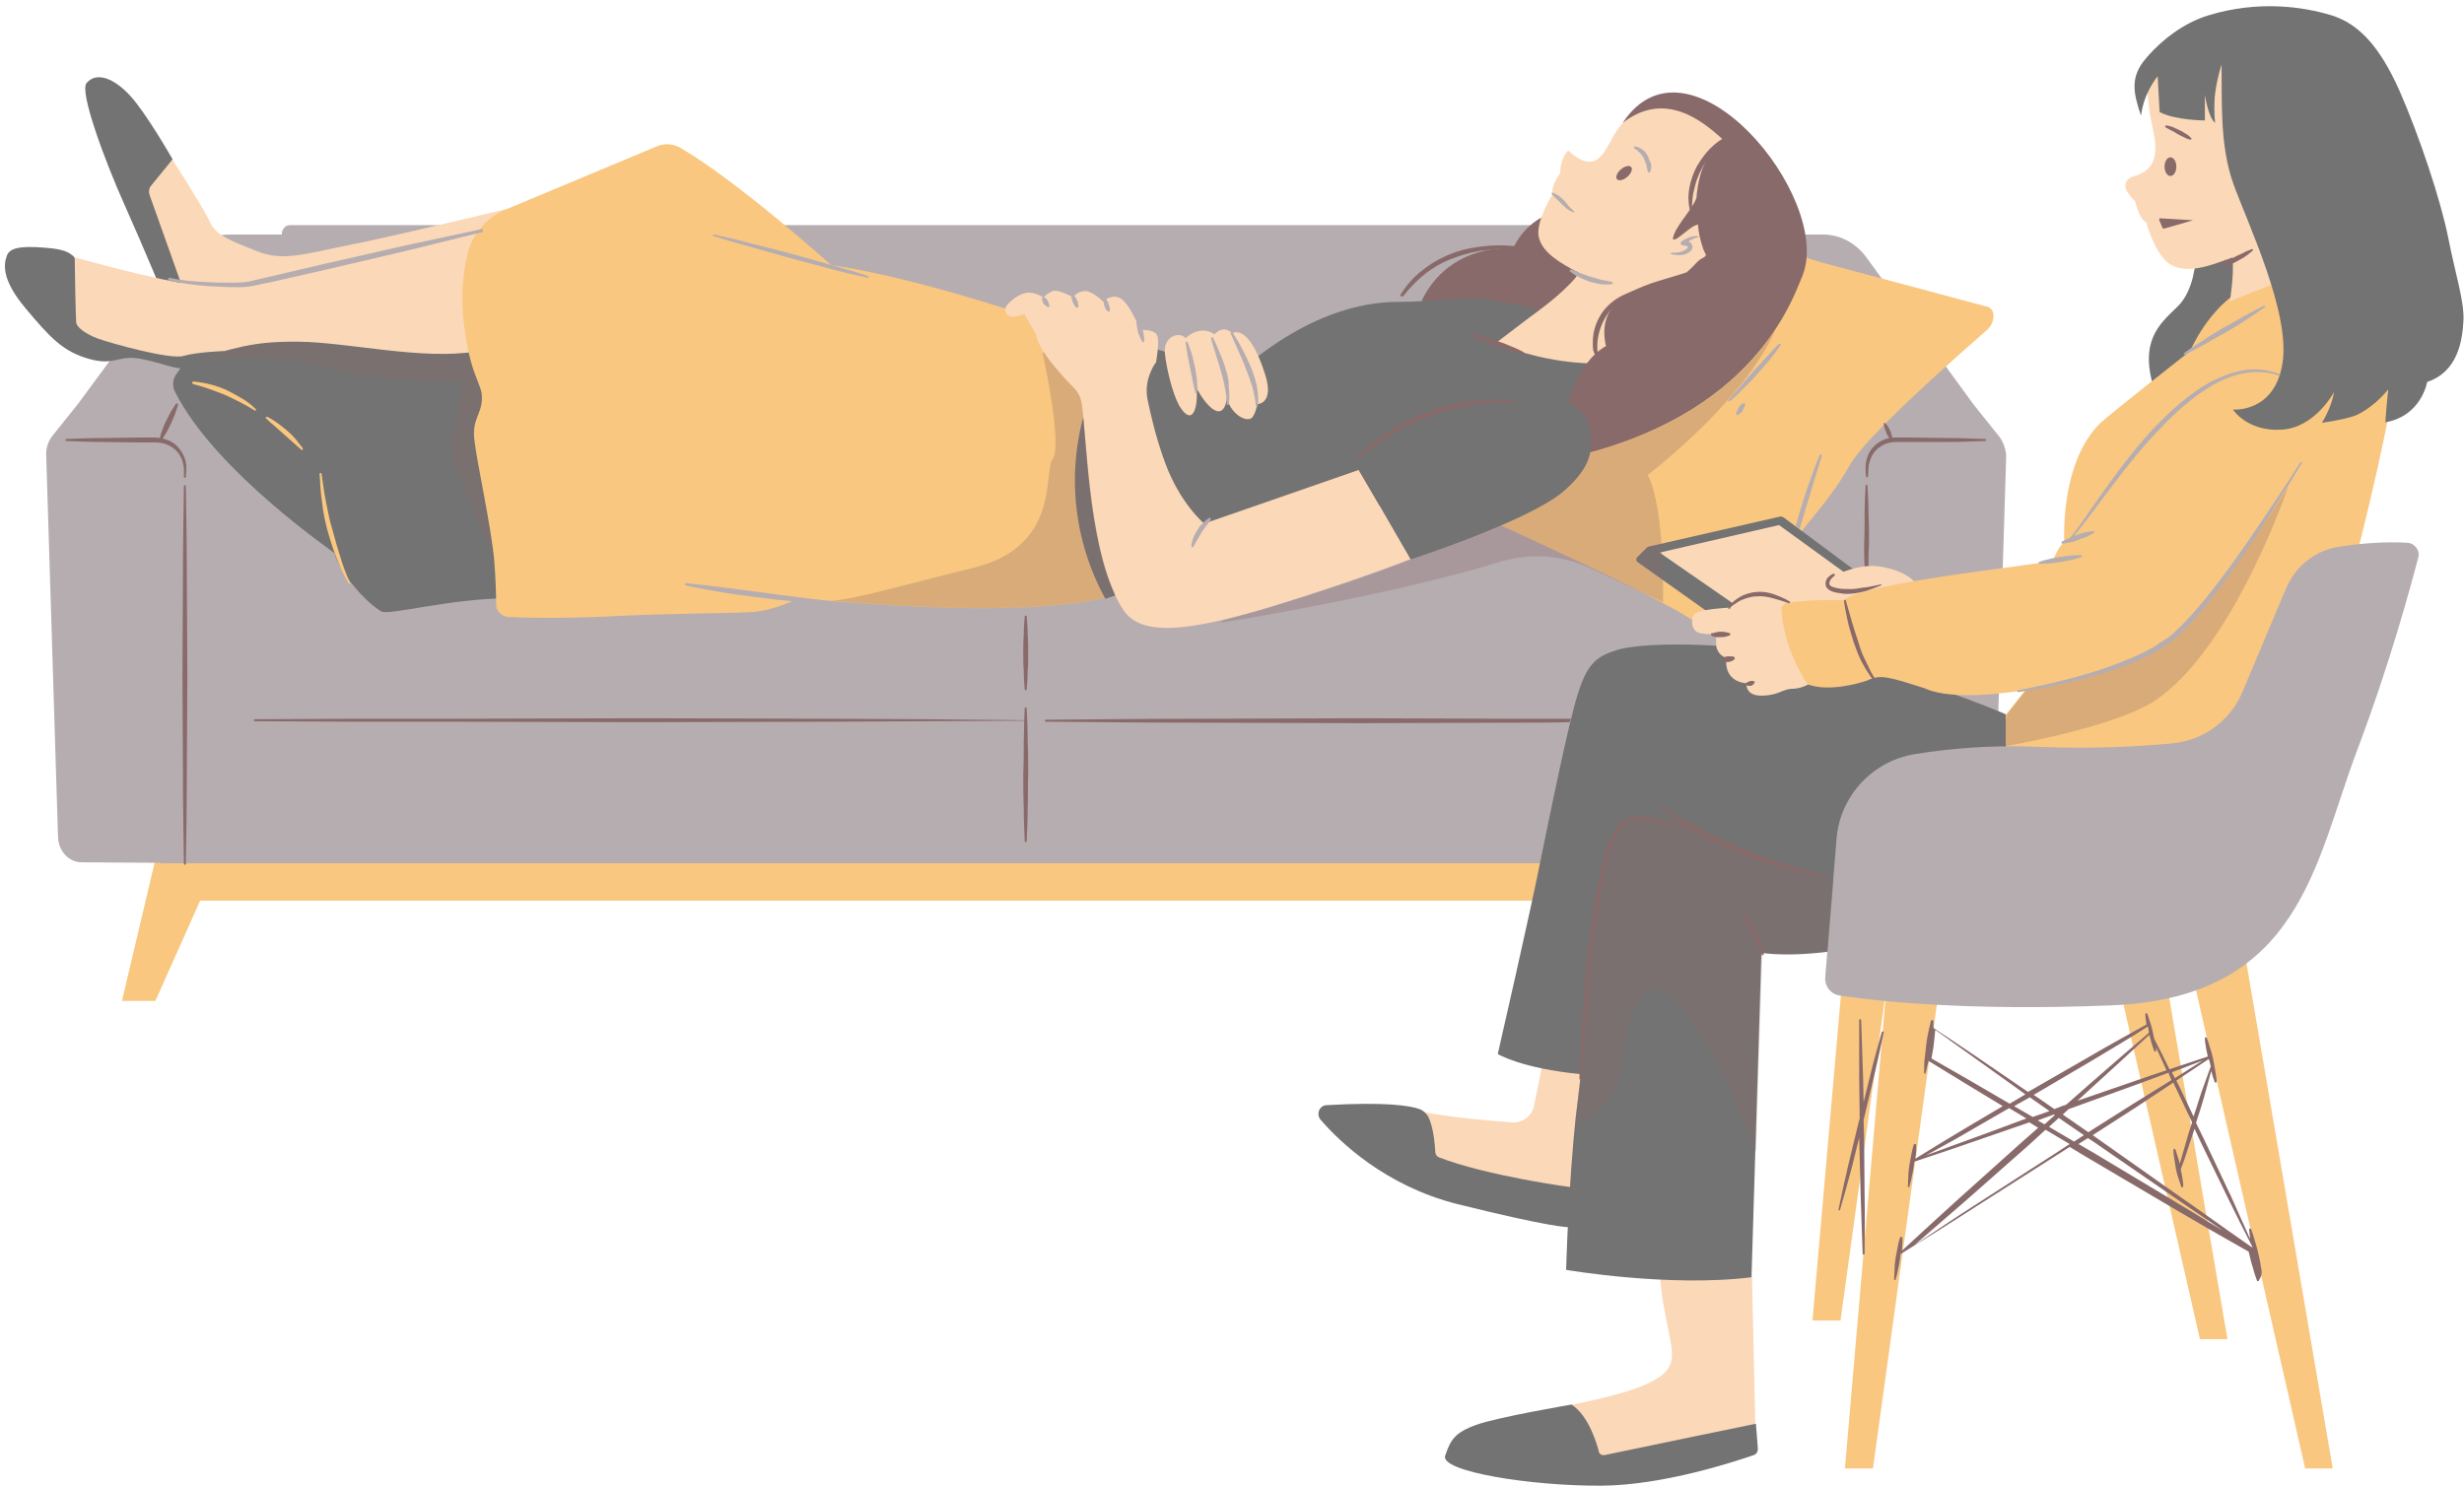 <?xml version="1.0" encoding="UTF-8" standalone="no"?><svg xmlns="http://www.w3.org/2000/svg" xmlns:xlink="http://www.w3.org/1999/xlink" fill="#000000" height="302.3" preserveAspectRatio="xMidYMid meet" version="1" viewBox="-1.0 -1.3 501.1 302.3" width="501.1" zoomAndPan="magnify"><g><g><g><g><g id="change1_2"><path d="M383.6 169.3L31.6 169.3 23.8 202.3 30.6 202.3 39.7 181.9 207.6 181.9 375.5 181.9 384.6 202.3 391.4 202.3z" fill="#f9c780"/></g><g id="change2_2"><path d="M405.5,87.4l-5.2-6.5l-21.7-29.8c-2.2-3-5.4-4.7-8.9-4.7H360h-1.4h-0.9h-5.9c0-1.1-0.8-1.9-1.6-1.9 c-3,0-10.3,0-13.4,0c-12.8,0-27.5,0-40.3,0c-34.5,0-69.7,0-104.2,0c-23.1,0-47.3,0-70.5,0c-20.9,0-43,0-63.9,0 c-0.9,0-1.6,0.9-1.6,1.9h-0.9h-9.7c-3.5,0-6.7,1.7-8.9,4.7L14.9,80.8l-5.2,6.5c-0.9,1.1-1.4,2.6-1.3,4.1l2.4,77.6 c0.1,2.8,2.2,5.1,4.8,5.1c3.9,0,9.9,0.1,16.1,0.1v0.1h176h176v-0.1c6.2,0,12.2-0.1,16.1-0.1c2.6,0,4.7-2.3,4.8-5.1l2.4-77.6 C406.9,90,406.4,88.5,405.5,87.4z" fill="#b6adb0"/></g><g id="change1_3"><path d="M331.1,24.8l18.4,16.4c5.9,5.3,12.8,9,20.4,11l33.3,8.9c1.7,0.5,1.6,3.3-0.2,4.8 c-8.1,7.1-24.6,21.7-27.8,27.4c-4.1,7.3-9.3,12.3-11.6,15.9c0,0-2.8,12.8-5.1,17.2l0.2,3.6c0,0.9-0.8,1.6-1.6,1.4 c-2.6-0.8-8.1-2.7-14.6-7c-8.3-5.5-50.5-24.4-58.7-28.1c-0.6-0.3-0.8-1.3-0.2-1.9c1.4-1.4,3.6-3.5,5.2-3.4c2.3,0.1,2.4,1,3.3-1 c0.8-2,1.8-3.9,5-6.6c3.3-2.7,16.3-22.9,23.1-36.4c5.1-10.1,7.8-17.6,8.9-21.2C329.5,24.8,330.5,24.2,331.1,24.8z" fill="#f9c780"/></g><g id="change3_5"><path d="M34.6,78.4c-0.6-1.1-0.5-2.5,0.2-3.5c3.1-4.7,13.3-17.6,32.3-19.3c23.3-2.1,29.1,10.4,29.4,15 s2.6,12,2.6,12l15.9,6.7c4.2,1.8,7.1,5.6,7.7,10.1v0c1.7,13.1-7.1,21-20.3,21c-11.5,0-24.3,3.5-25.8,2.7 c-3-1.7-8.3-7.5-9.6-11.9C67.2,111.2,42.7,94.6,34.6,78.4z" fill="#737373"/></g></g><g><g id="change4_1"><path d="M102.5,41.1c0,0-23.6,5.7-32.3,7.4s-13.6,3.5-18.9,1.3c-5.3-2.1-8.4-3.2-9.6-5.9 c-1.1-2.7-9.6-15.8-9.6-15.8l-4.7,10.5l8,20.7c0,0,35.4-4.2,47.4-7.5C94.8,48.4,102.5,41.1,102.5,41.1z" fill="#fbd8b7"/></g><g id="change3_1"><path d="M34.1,31.1c0,0-5.3-9.3-8.6-12.9s-6.9-5-8.9-2.6c-1.5,1.8,3.8,16,7.7,24.7s8.4,19.6,8.4,19.6l4-1.1 l-7.3-20.5c-0.2-0.6-0.1-1.3,0.3-1.8L34.1,31.1z" fill="#737373"/></g><g id="change4_2"><path d="M98.9,44.7c0,0-20.7,6-35.3,8.2c-14.7,2.2-15.4,4.9-24.1,3.9s-25.8-5.9-25.8-5.9S12,61.3,12.8,64.4 c0.8,3.2,6.7,4.7,14.5,5.9c7.8,1.2,5.3,2.6,12.2,1.1s9.9-3.3,20.1-3.2s25.3,3.8,36.1,2L98.9,44.7z" fill="#fbd8b7"/></g><g id="change3_2"><path d="M44.6,70.1c0,0-5.6,0.2-8.3,1c-2.7,0.8-14.8-2.6-17.3-3.5c-2.5-0.9-4.4-2.3-4.5-3.3 c-0.1-0.9-0.3-10.6-0.3-12.8c0-0.3-0.1-0.6-0.4-0.8c-0.7-0.5-1.4-1.3-5.5-1.6c-5.6-0.5-7.4,0.2-7.9,1.6S-1,55.2,4.1,61.3 s7.7,8.9,13,10.4s5.9-0.9,10.6,0c4.6,0.9,6.9,2.2,9.2,1.9S44.6,70.1,44.6,70.1z" fill="#737373"/></g><g id="change1_1"><path d="M239.2,74.4c0,0-41.7-17.3-71.2-21.8c0,0-19-17.1-30.6-23.8c-1.5-0.9-3.3-1-4.9-0.3l-30.6,12.8 c-3.9,1.6-6.8,4.9-7.8,9c-0.8,3.3-1.4,7.7-0.9,13c1.3,12.3,3.9,13.2,3.8,16.5c-0.1,3.3-2.1,4.2-1.5,8.6c0.5,4.4,3.4,17.5,4,24.2 c0.3,3.8,0.4,7,0.4,9c0,1.4,1.1,2.5,2.5,2.6c3.7,0.2,11.1,0.3,20.2-0.1c13-0.7,24.2-0.6,29.2-0.9c5-0.3,9.7-2.9,9.7-2.9 s56.9,6.3,68.9-2.9L239.2,74.4z" fill="#f9c780"/></g><g id="change5_1"><path d="M315.6,41.8c0,0-5.7,0.8-8.9,7.4c0,0-12.8-1.3-18.6,10.7l20.8,4.5l12.3-4.3v-9.7L315.6,41.8z" fill="#896a6a"/></g><g id="change4_3"><path d="M356.5,32.8c-1-1.9-3.4-4.5-5.8-6.6c-0.2-1.4-0.3-2.2-0.3-2.2s-3.1-2.2-6.9-2.8c-7.8-4-10.9-1.5-14.9,3 c-3,3.4-3.9,11.3-10.7,5.1c0,0-1.6,1.6-1.6,4.6c0,0-2.1,3-1.5,4.2c0,0-3.4,5.4-2.9,8.6c0.6,3.5,4.9,5.7,7.6,7.2c0,0,0,0,0.1,0 c0.2,0.1,0.3,0.2,0.5,0.2l-0.7,1.1c0,0-5.1,6.4-17.3,12.7v3.1l20.5,4.3c0,0,22.3-11.4,26.9-23.3c3.4-1.1,6.3-3.7,8-6.1 C360.7,41.3,358.7,37.1,356.5,32.8z" fill="#fbd8b7"/></g><g id="change3_3"><path d="M312.1,61.7c0,0-10.1-2.3-13.3-2.4c-3.6-0.1-9.7,0.8-15.1,0.8c-4.6,0-17.3,0.5-33.5,14.9 c0,0-17.8-6.8-25-6.9l-3.8,9.3c-5.8,14-4.9,29.8,2.4,43.1L313,90.3L325,72.6c0,0-10.4,0.7-21.7-4.2L312.1,61.7z" fill="#737373"/></g><g id="change4_4"><path d="M209.7,66.7c0.4,3.2,5.3,8.5,7.7,10.9c0.9,0.9,1.4,2,1.6,3.3c1.1,8.1,1.4,31.1,8.4,41.8 c3.6,5.5,13,4.6,30.4-0.7c17.3-5.3,28.1-9.6,28.1-9.6l-10.6-18.1l-31.4,10.9c0,0-4.9-4-8-12.5c-1.9-5.2-2.9-9.8-3.5-12.6 c-0.4-1.9-0.2-3.9,0.6-5.7c0.3-0.8,0.7-1.5,1.1-2c0,0,0.7-3.8,0.3-5.3c-0.4-1.5-3.5-1.3-3.5-1.3s-2.4-6-4.4-6.6 s-3.1,0.9-3.1,0.9s-2.2-2.3-3.9-2.2c-1.7,0.2-2.2,1.3-2.2,1.3s-3-1.7-4.2-1.3c-1.2,0.5-1.9,1.3-1.9,1.3s-1.9-1.3-3.7-0.9 c-1.8,0.4-4.4,2.6-4.1,3.6s1.1,1.8,3.9,0.7L209.7,66.7z" fill="#fbd8b7"/></g><g id="change5_2"><path d="M329,23.7c13.5-20.5,42.8,15.2,36.6,31c-2,4.6-9.6,28.9-48.4,37.3c-1.5-7.5,2-19.4,8.4-22.9 c-2.5-11.1,9.7-12.7,16.4-15c1.9-1.6,2.1-2.4,3.6-3.1c1.5-1.3-0.7-3.8-0.4-5.9c-0.8-2.7-5.2,3.2-6,2.2c0.3-2.4,3.8-5.7,4.8-8.3 c0.2-2.7,1.1-9,5.5-11.8C345.3,23.3,337.6,17,329,23.7z" fill="#896a6a"/></g><g id="change5_3"><ellipse cx="329.3" cy="33.9" fill="#896a6a" rx="1.9" ry="1" transform="rotate(-40.649 329.315 33.924)"/></g><g id="change3_4"><path d="M322.5,87.7c0.1-3.4-2.1-6.4-5.3-7.5c-3.4-1.1-14.6-1.9-21.7,0.9C285.1,85.2,275,93.6,275,93.6l10.9,18.9 c0,0,23.7-7.7,30.9-13.7C323.5,93.1,322.4,89.7,322.5,87.7z" fill="#737373"/></g><g id="change4_5"><path d="M240.1,67.5c0,0,2.8-2.9,5.9-0.8c2-2.1,3.6-0.2,3.6-0.2s3.3-2.4,6.7,8.4c1.9,6-1.6,6-1.6,6s-0.5,2.8-1.5,3 c-1.9,0.5-4.8-2.4-4.6-4.9c-0.6,6.7-4.7,1.9-6.4-1.7c0.6,1.9,0,9.4-3.4,3.9c-1.4-2.6-2.6-7.7-2.9-10.6 C235.5,67.1,238.9,66,240.1,67.5z" fill="#fbd8b7"/></g></g></g></g><g><g><g><g id="change4_6"><path d="M313,213.6l-2,9.9c-0.4,2.2-2.4,3.7-4.6,3.5c-5.2-0.4-14.6-1.2-19.6-2.5c0,0,2.3,4.7,1.1,9.4 c0,0,16.1,7.5,33.1,7.6l2-27.6L313,213.6z" fill="#fbd8b7"/></g><g id="change3_6"><path d="M291.6,234.1c-0.4-0.2-0.7-0.6-0.7-1c-0.1-1.5-0.3-4.8-1.4-7.2c-0.4-0.7-1-1.3-1.8-1.6 c-1.9-0.7-6.8-1.5-19-0.8c-1.4,0.1-2.1,1.9-1.1,3c3.8,4.4,13.1,13.4,27.7,17.1c19.7,4.9,22.6,4.7,22.6,4.7s1-4.4,1-8.1 C318.9,240.3,301.4,237.9,291.6,234.1z" fill="#737373"/></g><g id="change4_7"><path d="M355.3,258.4l0.7,31.5l-33.7,6.2c0,0-3.2-9.6-5.2-11.4c0,0,11.1-1.9,16.6-4.4c5.5-2.5,5.8-4.6,5-9 s-2.2-9.8-2-14L355.3,258.4z" fill="#fbd8b7"/></g><g id="change3_7"><path d="M324.2,294.1c-0.5-1.9-2.1-7.4-5.6-9.7c0,0-14.8,2.5-19.3,4.1s-5.3,3.1-6.4,6.3s17.4,6.2,31.9,6.1 c12.5-0.1,27-4.9,30.8-6.2c0.6-0.2,0.9-0.7,0.9-1.3l-0.4-5.1c0,0-21.4,4.4-30.9,6.4C324.7,294.7,324.3,294.5,324.2,294.1z" fill="#737373"/></g><g id="change3_8"><path d="M364.8,131.7c-19.8-2.7-32.7-2.1-36.9-0.8c-4.2,1.3-6.1,2.7-8.1,9.2c-2,6.5-5.7,24.8-7.6,34.1 c-1.8,9.2-8.6,38.9-8.6,38.9s4.7,2.9,16.9,4.1c-0.4,3.3-0.7,6.2-1,8.4c-1.5,13.5-2,31.4-2,31.4s20.9,3.6,37.7,1.5l2-66 c0,0,6.3,1.2,18.2-0.9v-12c1.5,0.4,3.1,0.7,4.7,1l31.4-22.7l-4.6-13.9C407.1,144,384.6,134.4,364.8,131.7z" fill="#737373"/></g><g><g id="change3_11"><path d="M349.3,125.3L332,113c-0.3-0.2-0.3-0.7-0.1-0.9l2-2c0.1-0.1,0.2-0.1,0.3-0.2l26.7-6.1 c0.3-0.1,0.6,0,0.9,0.2l25.7,19.1L349.3,125.3z" fill="#737373"/></g><g id="change4_10"><path d="M336.5 111.1L360.8 105.5 382.3 121.1 353.4 122.8z" fill="#fbd8b7"/></g><g id="change4_11"><path d="M388.3,117c0,0-1.6-2.1-6.6-3c-3.7-0.7-7.4,0.8-9,1.5c-0.5,0.2-0.6,0.9-0.2,1.3c0.4,0.4,1.1,0.7,2.2,1 c2.4,0.5,3.2,1.2,3.2,1.2S384.8,120.2,388.3,117z" fill="#fbd8b7"/></g><g id="change4_12"><path d="M362,122.3c0,0-1.6,0.1-3.2-1.1c-1.7-1.2-2.4-1.7-4.1-1.3c-1.7,0.4-4.1,2.4-4.1,2.4s-5.8,0.3-6.9,1.2 c-0.7,0.6-1,2.7,0.3,3.7c0.8,0.6,4,0.5,4,0.5v2c0,1.3,0.9,2.5,2.1,2.8l0,0c0,0-0.9,4.7,4.1,5.2c0,0-0.4,2.6,3.2,2.5 s4-1.4,6.3-1.4c2.3-0.1,4-1.5,4-1.5L362,122.3z" fill="#fbd8b7"/></g></g><g id="change3_9"><path d="M445.5,51.5c0,0-0.2,6.4-3.8,9.7c-3.5,3.4-7.6,6.8-4.7,16.4l21.6-16.8L455.1,47L445.5,51.5z" fill="#737373"/></g><g id="change1_5"><path d="M486.3,70.9L462,55.8c0,0-4.2,0.2-6.7,1.6c-7.2,3.9-10.9,12.7-10.9,12.7S428,83,426.2,84.7 c-6.8,6.6-7.6,18.6-7.4,24.3c-0.9,0.7-1.6,2-2.3,3.7c0,0,0,0,0,0c-0.2,0.6-38.7,4.4-42.5,8.1c-4.9-0.2-9.4,0.2-11.5,0.5 c-0.7,0.1-1.2,0.7-1.2,1.4c0.4,7.3,4.1,13.4,5.3,15.2c4.1,1.5,9.9,0,12.2-0.8c2.6-1.3,4.4-0.7,11.6,1.6 c4.1,1.9,11.9,1.7,20.3,0.4c0,0.1,0,0.1,0,0.2l-3.8,4.8v10h59C469.4,146.9,486.7,83.3,486.3,70.9z" fill="#f9c780"/></g><g id="change4_8"><path d="M440.4,52.5c3.3,2,8.2,0.2,11.4-1l0.1,0c6.8-2.4,11.8-8.3,13.1-15.3l0.8-4.1c7.7-3.2,8.5-11.8,7.3-17.2 c-1.4-6.2-6.3-7.6-11.4-8.9c-3.5-0.9-11.1-0.2-14.6,0.8c-13.2,3.7-11.8,6.8-11,14.2c0.5,4.5,3.9,11.7-3.3,13.6 c-1.3,0.3-2,1.8-1.3,2.9c0.4,0.7,0.9,1.4,1.7,2.1c0,0,0.9,3.9,2.3,4.3C435.4,43.9,437.3,50.6,440.4,52.5z M460.5,33.3l-0.3,0.6 l0-0.5C460.3,33.3,460.4,33.3,460.5,33.3z" fill="#fbd8b7"/></g><g id="change4_9"><path d="M463.4,11.6L445.6,18l6.4,26.2c1.1,4.4,1.4,8.9,0.8,13.4l-0.3,2.4l21-8.4L463.4,11.6z" fill="#fbd8b7"/></g><g id="change3_10"><path d="M496.9,47.1c-1.5-7.6-5.9-20.8-9.9-29.9c-4-9-8.3-13.7-13.9-15.4c-5.6-1.7-14.7-3.1-24.9,0 c-5.3,1.6-9.5,5.1-12.2,8.1c-0.2,0.2-0.4,0.5-0.6,0.7c-3.2,3.7-2.6,6.9-1,11.6l0.2-1.1c0.5-2.5,1.6-4.8,3.2-6.9v0l0.4,7.3 c3.3,1.7,9.2,1.7,9.2,1.7s0-3.6,0-5.2c0,0,0.7,4.7,2.1,5.7c0,0-0.3-1.8-0.1-5.2c0.3-3.3,1.4-6.7,1.4-6.7 c0.1,7.3-0.4,16.5,2.4,24.3c2.8,7.8,11.6,26.1,10,36.4c-1.6,10.3-10.1,9.5-10.1,9.5s2.9,4.5,9.8,4.1c6.9-0.3,10.8-7.7,10.8-7.7 c-0.6,3.4-2.5,6.3-2.5,6.3c5.5-0.8,7.1-1.6,7.1-1.6c3.8-1.8,6.4-5.2,6.4-5.2c-0.3,2.5-0.6,6.7-0.6,6.7c7.4-1.3,8.5-8.2,8.5-8.2 c6.3-2.1,7.2-8.5,7.4-12.7C500.1,59.7,498.4,54.7,496.9,47.1z" fill="#737373"/></g><g id="change5_5"><ellipse cx="440.4" cy="32.6" fill="#896a6a" rx="1.2" ry="1.9"/></g><g id="change5_6"><path d="M438.3,43.1l6.7,0.4c0,0-2.3,0.7-5.9,1.7c-0.1,0-0.2,0-0.3-0.1l-0.7-1.7C438.1,43.3,438.1,43.1,438.3,43.1z" fill="#896a6a"/></g></g><g><g fill="#f9c780" id="change1_4"><path d="M455.5 192.5L445.6 200.1 467.8 297.4 473.4 297.4z"/><path d="M424.2 173.9L446.4 271.1 452 271.1 434.1 166.2z"/><path d="M374.2 297.4L379.9 297.4 393.3 200.1 382.6 200.1z"/><path d="M376.1 170.1L367.6 267.3 373.3 267.3 386.7 170.1z"/></g><g id="change2_1"><path d="M370.2,197.4l2.3-28.1c0.7-8.7,7.3-15.8,15.9-17.2c6.7-1.1,15.2-1.9,25-1.5c11.5,0.5,20.9-0.1,27.4-0.7 c6.4-0.6,11.9-4.7,14.3-10.6l8.8-20.9c1.9-4.5,6-7.8,10.8-8.5c4-0.6,9-1.1,13.9-0.8c1.5,0.1,2.6,1.6,2.2,3 c-1.6,6.1-5.8,21.7-12.5,39.4c-8.6,22.8-11.5,50.2-50,51.7c-29.3,1.2-47.9-0.9-55.1-2C371.4,201,370,199.3,370.2,197.4z" fill="#b6adb0"/></g></g></g></g><g id="change5_4"><path d="M225.8,119.6c-13.6,4.5-44,2.5-57.6,1.3c4.8-0.3,15.6-3.5,28.8-6.7c17.8-4.4,14.1-19.4,16.1-22.2 c2-2.8-1.9-21-2.1-21.5c0,0,0.2,0,0.4,0c1.8,2.7,4.4,5.5,6,7.1c0.9,0.9,1.4,2,1.6,3.3C220.1,88.3,220.4,108,225.8,119.6z M97,79.8 c0.1-2.5-1.3-3.6-2.6-8.8c0,0-0.6-0.2-1.7-0.4c-10.5,0.9-24-2.2-33.4-2.3c-10.2-0.1-13.2,1.7-20.1,3.2c-0.4,0.1-0.8,0.2-1.2,0.2 c0,0,17.9-1.1,28.8,2.1c11,3.2,26,2.3,26,2.3s0,0,0,3.1c0,3.1-2.1,6.6-2.1,10.2c0,3.6,8.4,22.2,8.4,22.3c-0.8-7-3.4-18.9-3.9-23.2 C94.9,84,96.9,83.2,97,79.8z M322.4,90.8c-0.3,2-1.5,4.5-5.6,8c-7.1,6-30.9,13.7-30.9,13.7s-10.7,4.3-28.1,9.6 c-3.7,1.1-7,2-9.9,2.7c-0.5,0.4-0.7,0.6-0.7,0.6s34.1-5.4,56.8-12.4c6.1-1.9,12.7-1.4,18.5,1.3l14.7,6.9c0,0,0.5-18.9-3.1-25.9 c0,0,19.5-14.8,25.9-29.4C354.5,74.2,343.7,85,322.4,90.8z M441.4,127.9c-3.7,4.3-17.7,9.1-30.4,11.2l-0.1,0.2l-3.8,4.8l-0.9,6.5 c0,0,23-3.9,31.2-9.5c14.7-10,25.1-38.2,27-43.5C458.9,106.6,450.8,116.9,441.4,127.9z M371.1,177c0,0-5.4-1.3-12.5-3.3 c-7.1-2-14.8-6.5-14.8-6.5s-4.7-1.4-9.4-2.1c-4.7-0.7-5.8-0.5-8.8,7.4c-3.1,8-5.1,44.6-5.1,44.6c-0.4,3.3-0.7,6.2-1,8.4 c-0.1,0.6-0.1,1.2-0.2,1.8c9.6-3.1,9.7-12.4,10.2-15.7c5.1-35.4,26.6,21.3,26.6,21.3l0.9-28.6l0.4-11.9c4.1,0.8,13.3-0.2,13.3-0.2 l1.2-15L371.1,177z" fill="#896a6a" opacity="0.3"/></g><g><g id="change1_6"><path d="M70.2,117.3c0,0.1,0,0.2-0.1,0.2c-0.1,0-0.2,0-0.2-0.1c-1-1.7-1.8-3.5-2.5-5.3c-0.7-1.8-1.3-3.7-1.8-5.5 c-0.5-1.9-0.9-3.8-1.1-5.7c-0.3-1.9-0.4-3.9-0.5-5.8c0-0.1,0.1-0.2,0.2-0.2c0.1,0,0.2,0.1,0.2,0.2c0.3,1.9,0.5,3.8,0.9,5.7 c0.4,1.9,0.7,3.8,1.3,5.6c0.5,1.9,1,3.7,1.6,5.5C68.7,113.7,69.4,115.5,70.2,117.3z M48.3,79.8c-1-0.6-2.1-1.2-3.1-1.7 c-1.1-0.5-2.2-0.9-3.4-1.2c-1.2-0.3-2.3-0.5-3.5-0.6c-0.1,0-0.2,0.1-0.2,0.2c0,0.1,0,0.2,0.1,0.3c1.1,0.3,2.2,0.6,3.3,1 c1.1,0.4,2.2,0.8,3.2,1.2c1.1,0.5,2.1,1,3.1,1.5c1,0.5,2,1.1,3,1.7c0.1,0,0.2,0,0.2,0c0.1-0.1,0.1-0.2,0-0.3 C50.2,81.1,49.3,80.4,48.3,79.8z M59.1,88c-0.5-0.6-1.1-1.2-1.7-1.7c-0.6-0.5-1.2-1-1.9-1.5c-0.7-0.5-1.3-0.9-2.1-1.3 c-0.1,0-0.2,0-0.3,0c-0.1,0.1-0.1,0.2,0,0.3c0.6,0.6,1.2,1.1,1.8,1.6l1.8,1.6l1.8,1.6c0.6,0.5,1.2,1.1,1.8,1.6 c0.1,0.1,0.2,0.1,0.2,0c0.1-0.1,0.1-0.2,0.1-0.3C60.1,89.3,59.6,88.6,59.1,88z" fill="#f9c780"/></g><path d="M411.7 221.9L408.6 223.7 412.4 225.9 415.8 224.7z" fill="none"/><path d="M410.8,221.3l-2.5-1.8c-5.3-3.7-10.6-7.5-15.8-11.3c0,0.3,0,0.5-0.1,0.8c-0.1,0.9-0.2,1.8-0.3,2.7 c-0.1,0.8-0.2,1.5-0.4,2.3c5.3,3,10.6,6.1,15.8,9.1L410.8,221.3z" fill="none"/><path d="M407.7,224.2l-7.1,4.1c-3.3,1.9-6.5,3.7-9.8,5.5c4.2-1.6,8.4-3.1,12.6-4.6l7.9-2.8L407.7,224.2 C407.7,224.2,407.7,224.2,407.7,224.2z" fill="none"/><path d="M418.4,223.8l0.9-0.3l4.2-3.7c4.2-3.7,8.3-7.3,12.6-10.9c0,0,0,0,0,0c-0.1-0.4-0.2-0.8-0.2-1.3 c-3.8,2.3-7.5,4.6-11.3,6.9l-11.9,7l4.2,2.9L418.4,223.8z" fill="none"/><path d="M421.6,222.7l11.9-4.1c2.1-0.7,4.2-1.4,6.2-2.1c-0.7-1.6-1.5-3.2-2.2-4.8c0,0.3,0,0.6,0.1,0.8 c0,0.1-0.1,0.2-0.2,0.2c-0.1,0-0.2,0-0.2-0.1c-0.3-0.6-0.5-1.2-0.6-1.8c-0.1-0.5-0.3-0.9-0.4-1.4c-4,3.7-8,7.4-12.1,11.1 L421.6,222.7z" fill="none"/><path d="M442.1,219.7l2.9,6.1c0.6-1.7,1.1-3.5,1.7-5.2c0.6-1.7,1.2-3.4,1.8-5c-0.1-0.4-0.2-0.8-0.3-1.2 c0-0.1,0-0.2-0.1-0.3c-2.2,1.5-4.5,2.9-6.7,4.4C441.7,218.9,441.9,219.3,442.1,219.7z" fill="none"/><path d="M419.7,224.4l-1.2,1.1l5.2,3.6l9-5.7c2.6-1.7,5.2-3.3,7.9-4.9c-0.2-0.5-0.4-0.9-0.6-1.4 c-2.1,0.8-4.1,1.6-6.2,2.3L419.7,224.4z" fill="none"/><path d="M447,214.4c-2.1,0.8-4.2,1.6-6.3,2.3c0.2,0.4,0.4,0.8,0.6,1.2C443.2,216.8,445.1,215.6,447,214.4z" fill="none"/><path d="M424.7,231l-1.1-0.7l-1.9,1.2l3.1,1.8l16.5,9.9c3.3,2,6.6,4,9.9,6c-3.4-2.3-6.7-4.6-10.1-6.9L424.7,231z" fill="none"/><path d="M416.9 225.5L416.7 225.4 413.4 226.6 414.9 227.4z" fill="none"/><path d="M452,242.4l-5.4-11.1l-1.3-2.8c-0.4,1.2-0.8,2.4-1.2,3.6c-0.5,1.5-1.1,3-1.6,4.6c0.1,0.5,0.2,1.1,0.3,1.6 c0.1,0.6,0.2,1.3,0.2,1.9c0,0.1-0.1,0.2-0.2,0.2c-0.1,0-0.2,0-0.2-0.1c-0.3-0.6-0.5-1.2-0.6-1.8c-0.2-0.6-0.3-1.2-0.5-1.9 c-0.1-0.6-0.3-1.3-0.3-1.9c-0.1-0.6-0.2-1.3-0.2-1.9c0-0.1,0.1-0.2,0.2-0.2c0.1,0,0.2,0.1,0.2,0.1c0.3,0.6,0.4,1.2,0.6,1.8 c0.1,0.4,0.2,0.7,0.3,1.1c0.3-1.3,0.7-2.5,1.1-3.8c0.4-1.6,0.9-3.1,1.4-4.6l-3.3-7c-0.2-0.4-0.3-0.8-0.5-1.1 c-2.6,1.7-5.1,3.4-7.7,5.1l-8.7,5.6l0.7,0.5l16.3,11.5c5.2,3.7,10.3,7.3,15.5,11c0-0.1,0-0.2-0.1-0.3 C455.3,249,453.6,245.7,452,242.4z" fill="none"/><path d="M411.5,231.7l-12.7,11.2c-3.5,3.1-7,6.1-10.5,9.1c4.3-2.9,8.7-5.8,13-8.6l15.7-10.1l2.9-1.9l-4.9-2.9 L411.5,231.7z" fill="none"/><path d="M417.7 226.1L415.7 227.9 420.8 230.9 422.8 229.6z" fill="none"/><g id="change5_7"><path d="M350.5,122.6c0.1,0,0.2,0,0.3-0.1l0,0c0.1-0.3,0.6-0.7,1.1-1c0.4-0.3,0.9-0.6,1.4-0.8c1-0.4,2-0.7,3.1-0.7 c1-0.1,2.1,0.1,3.2,0.4c1.1,0.3,2.1,0.6,3.2,1c0.1,0,0.2,0,0.2-0.1c0.1-0.1,0-0.2-0.1-0.3c-1-0.6-2-1-3.1-1.4 c-1.1-0.4-2.3-0.6-3.5-0.5c-1.2,0.1-2.4,0.4-3.4,1c-0.5,0.3-1,0.6-1.4,1c-0.2,0.2-0.4,0.4-0.6,0.6c-0.2,0.2-0.4,0.5-0.4,0.9 C350.4,122.5,350.4,122.6,350.5,122.6z" fill="#896a6a"/></g><g id="change5_8"><path d="M324,72.7c0,0.1,0.2,0.1,0.3,0.1c0.1,0,0.2-0.2,0.1-0.3c-0.6-1.7-0.7-3.5-0.4-5.2c0.3-1.7,1-3.4,2-4.8 c0.5-0.7,1.1-1.3,1.8-1.9c0.7-0.5,1.5-1,2.2-1.4c1.6-0.8,3.3-1.5,4.9-2.4c0.1,0,0.1-0.2,0.1-0.2c0-0.1-0.2-0.1-0.3-0.1 c-1.7,0.7-3.4,1.2-5.1,2c-1.7,0.7-3.3,1.9-4.5,3.4c-1.1,1.5-1.9,3.3-2.1,5.2c-0.1,0.9-0.1,1.9,0,2.8 C323.4,70.9,323.6,71.8,324,72.7z" fill="#896a6a"/></g><g id="change5_9"><path d="M350,133.3c0.2,0.1,0.4,0.1,0.7,0c0.2,0,0.4-0.1,0.6-0.2c0.2-0.1,0.4-0.2,0.5-0.4c0,0,0-0.1,0-0.1 c0-0.1,0-0.2-0.2-0.3l0,0c-0.2-0.1-0.4-0.1-0.6-0.1c-0.2,0-0.4,0-0.5,0c-0.2,0-0.4,0-0.5,0.1c-0.2,0-0.4,0.1-0.6,0.2l0,0 c0,0-0.1,0-0.1,0.1c-0.1,0.1-0.1,0.3,0,0.3C349.6,133.1,349.8,133.2,350,133.3z" fill="#896a6a"/></g><g id="change5_10"><path d="M347.2,51.9c-0.3-0.9-0.6-1.8-0.9-2.8c-0.3-0.9-0.5-1.9-0.7-2.8c-0.2-0.9-0.3-1.9-0.4-2.9 c-0.1-1-0.2-1.9-0.2-2.9c0-0.1-0.1-0.2-0.2-0.2c-0.1,0-0.2,0.1-0.3,0.2c-0.2,1-0.3,2-0.2,3c0,1,0.1,2,0.3,3c0.2,1,0.5,2,0.8,2.9 c0.4,0.9,0.8,1.8,1.4,2.7c0,0.1,0.1,0.1,0.2,0.1C347.2,52.1,347.2,52,347.2,51.9z" fill="#896a6a"/></g><g id="change5_11"><path d="M342.9,41.4c0.1,0,0.2-0.1,0.2-0.2c0-1.4,0.1-2.9,0.5-4.2c0.3-1.4,0.8-2.7,1.5-4c0.6-1.3,1.5-2.4,2.4-3.5 c0.9-1.1,2-2,3.2-2.8c0.1-0.1,0.1-0.2,0.1-0.3c0-0.1-0.2-0.2-0.3-0.1c-1.4,0.6-2.6,1.5-3.7,2.6c-1.1,1.1-1.9,2.3-2.7,3.6 c-0.7,1.3-1.2,2.8-1.5,4.2c-0.3,1.5-0.3,3,0,4.5C342.7,41.4,342.8,41.4,342.9,41.4z" fill="#896a6a"/></g><g id="change5_12"><path d="M355.5,137.2c-0.2,0-0.3,0-0.4,0c-0.1,0-0.2,0-0.3,0.1c-0.1,0-0.2,0.1-0.3,0.1c-0.1,0.1-0.2,0.1-0.4,0.2l0,0 c0,0,0,0,0,0c-0.1,0.1-0.1,0.3,0,0.4c0.1,0.1,0.3,0.2,0.5,0.2c0.2,0,0.4,0,0.5,0c0.2-0.1,0.3-0.1,0.5-0.3c0.1-0.1,0.2-0.3,0.3-0.5 c0,0,0,0,0,0C355.7,137.3,355.6,137.2,355.5,137.2L355.5,137.2z" fill="#896a6a"/></g><g id="change5_13"><path d="M451,53L451,53c1.1-0.3,2.2-0.7,3.2-1.3c0.5-0.3,1-0.5,1.5-0.9c0.5-0.3,0.9-0.7,1.4-1.1 c0.1-0.1,0.1-0.1,0.1-0.2c0-0.1-0.2-0.2-0.3-0.1c-0.5,0.2-1.1,0.4-1.6,0.7c-0.5,0.2-1,0.5-1.5,0.7c-0.5,0.3-1,0.5-1.5,0.8 c-0.5,0.3-1,0.6-1.4,1c-0.1,0-0.1,0.1-0.1,0.2C450.8,52.9,450.9,53,451,53z" fill="#896a6a"/></g><g id="change5_14"><path d="M440.7,25.3c0.4,0.2,0.8,0.4,1.2,0.7c0.4,0.2,0.8,0.4,1.2,0.6c0.4,0.2,0.8,0.4,1.3,0.5c0.1,0,0.1,0,0.2,0 c0.1-0.1,0.1-0.2,0-0.3c-0.3-0.4-0.7-0.7-1.1-0.9c-0.4-0.3-0.8-0.5-1.2-0.7c-0.4-0.2-0.9-0.4-1.3-0.6c-0.4-0.2-0.9-0.3-1.4-0.4 c-0.1,0-0.2,0-0.2,0.1c-0.1,0.1-0.1,0.2,0,0.3C439.9,24.9,440.3,25.1,440.7,25.3z" fill="#896a6a"/></g><g id="change5_15"><path d="M376.9,129.2c-0.5-1.4-0.9-2.8-1.3-4.1c-0.4-1.4-0.8-2.8-1.2-4.2c0-0.1-0.1-0.2-0.2-0.2 c-0.1,0-0.2,0.1-0.2,0.2c0.2,1.5,0.5,2.9,0.8,4.3c0.3,1.4,0.8,2.8,1.2,4.2c0.5,1.4,1,2.8,1.7,4.1c0.7,1.3,1.5,2.6,2.4,3.7 c0.1,0.1,0.2,0.1,0.2,0c0.1-0.1,0.1-0.2,0.1-0.3c-0.8-1.2-1.4-2.5-2-3.8C377.8,132,377.3,130.6,376.9,129.2z" fill="#896a6a"/></g><g id="change5_16"><path d="M284.4,58.9c1.4-1.8,3-3.4,4.8-4.8c1.8-1.3,3.8-2.4,6-3.1c2.1-0.8,4.4-1.3,6.6-1.5c2.3-0.3,4.6-0.3,6.8-0.1 c0.1,0,0.2-0.1,0.2-0.2c0-0.1-0.1-0.2-0.2-0.2c-2.3-0.4-4.6-0.5-7-0.3c-2.3,0.2-4.7,0.6-6.9,1.4c-2.2,0.8-4.3,1.9-6.2,3.4 c-1.9,1.4-3.5,3.2-4.7,5.2c-0.1,0.1,0,0.2,0.1,0.3C284.2,59,284.3,59,284.4,58.9z" fill="#896a6a"/></g><g id="change5_17"><path d="M347.3,128.1l0.3,0.1l0.5,0.1c0.3,0,0.6,0,0.9,0c0.3,0,0.6,0,0.9-0.1c0.3-0.1,0.6-0.1,0.9-0.3 c0,0,0.1-0.1,0.1-0.1c0-0.1,0-0.2-0.1-0.3c-0.3-0.1-0.6-0.2-0.9-0.2c-0.3-0.1-0.6-0.1-0.9-0.1c-0.3,0-0.6,0-0.9,0.1l-0.5,0.1 c-0.2,0.1-0.2,0-0.2,0.2c0-0.1-0.2-0.2-0.3-0.1c-0.1,0-0.2,0.2-0.1,0.3C347,128,347.2,128.1,347.3,128.1z" fill="#896a6a"/></g><g id="change5_18"><path d="M371.1,176.9L371.1,176.9c-3-0.7-6-1.5-8.9-2.4c-2.9-0.9-5.8-2-8.7-3.1c-2.9-1.1-5.6-2.5-8.4-3.9 c-2.7-1.4-5.4-3-8-4.7l0,0c-0.1-0.1-0.2,0-0.3,0c-0.1,0.1-0.1,0.2,0,0.3c1.6,1.3,3.4,2.5,5.1,3.6c-1.9-0.6-3.9-1.1-5.9-1.5 c-1.4-0.3-2.9-0.4-4.4-0.3c-0.7,0.1-1.5,0.2-2.2,0.6c-0.4,0.2-0.7,0.4-1,0.7c-0.3,0.3-0.5,0.6-0.7,0.9c-1.6,2.6-2.3,5.4-3,8.2 c-0.7,2.8-1.2,5.6-1.6,8.5c-0.9,5.7-1.5,11.4-1.9,17.1c-0.2,2.9-0.4,5.7-0.6,8.6c-0.1,2.9-0.3,5.7-0.4,8.6l0,0 c0,0.1,0.1,0.2,0.2,0.2c0.1,0,0.2-0.1,0.2-0.2c0.2-2.9,0.4-5.7,0.6-8.6c0.2-2.9,0.5-5.7,0.7-8.6c0.5-5.7,1.2-11.4,2-17.1 c0.4-2.8,0.9-5.6,1.6-8.4c0.3-1.4,0.7-2.8,1.1-4.1c0.5-1.3,0.9-2.7,1.7-3.8c0.2-0.3,0.4-0.6,0.6-0.8c0.2-0.2,0.5-0.4,0.7-0.6 c0.6-0.3,1.2-0.4,1.9-0.5c1.4-0.1,2.8,0,4.2,0.2c2.5,0.4,5,1,7.5,1.7c0.4,0.2,0.8,0.5,1.2,0.7c2.7,1.5,5.5,2.9,8.4,4 c2.9,1.1,5.8,2.2,8.8,3c1.5,0.4,3,0.8,4.5,1.1c1.5,0.3,3.1,0.6,4.6,0.8c0.1,0,0.2,0,0.2-0.1C371.3,177,371.2,176.9,371.1,176.9z" fill="#896a6a"/></g><g id="change5_19"><path d="M306.2,69.1c-0.9-0.4-1.7-0.7-2.6-1c-0.9-0.3-1.8-0.6-2.7-0.9c-0.9-0.3-1.8-0.5-2.7-0.7c-0.1,0-0.2,0-0.2,0.1 c-0.1,0.1,0,0.2,0.1,0.3c0.8,0.4,1.7,0.8,2.6,1.2c0.9,0.4,1.7,0.7,2.6,1c0.9,0.3,1.8,0.6,2.7,0.9c0.9,0.3,1.8,0.5,2.7,0.7 c0.1,0,0.2,0,0.2-0.1c0-0.1,0-0.2-0.1-0.3C307.9,69.8,307,69.4,306.2,69.1z" fill="#896a6a"/></g><g id="change5_20"><path d="M355.2,186.6c-0.4-0.6-0.9-1.2-1.4-1.7c-0.1-0.1-0.1-0.1-0.2,0c-0.1,0-0.1,0.2-0.1,0.3l0,0 c0.3,0.7,0.7,1.3,1,1.9l1,1.9c0.3,0.6,0.6,1.3,0.9,1.9c0.3,0.6,0.6,1.3,0.9,2l0,0c0,0.1,0.1,0.1,0.2,0.1c0.1,0,0.2-0.1,0.2-0.2 c-0.1-1.5-0.7-2.9-1.3-4.2C356,187.8,355.6,187.2,355.2,186.6z" fill="#896a6a"/></g><g id="change5_21"><path d="M458.8,256.4c-0.1-0.9-0.3-1.7-0.5-2.6c-0.2-0.9-0.4-1.7-0.7-2.6c-0.2-0.8-0.5-1.7-0.8-2.5 c0-0.1-0.1-0.1-0.2-0.1c-0.1,0-0.2,0.1-0.2,0.2c0.1,0.6,0.1,1.2,0.2,1.9c-1.3-2.9-2.6-5.8-3.9-8.7l-5.3-11.2l-1.8-3.7 c0.1-0.2,0.1-0.4,0.2-0.6c0.6-1.9,1.2-3.7,1.7-5.6c0.4-1.5,0.8-2.9,1.2-4.4c0,0,0,0.1,0,0.1c0.2,0.7,0.4,1.4,0.7,2.2 c0,0.1,0.1,0.1,0.2,0.1c0.1,0,0.2-0.1,0.2-0.2c0-0.8-0.2-1.5-0.3-2.3c-0.1-0.7-0.3-1.5-0.4-2.2c-0.2-0.7-0.3-1.5-0.6-2.2 c-0.2-0.7-0.4-1.4-0.7-2.2c0-0.1-0.1-0.1-0.2-0.1c-0.1,0-0.2,0.1-0.2,0.2c0,0.8,0.2,1.5,0.3,2.3c0.1,0.5,0.2,0.9,0.3,1.4 c-2.6,0.9-5.2,1.7-7.8,2.6c-1-2.1-2-4.1-3.1-6.2c-0.1-0.5-0.2-0.9-0.3-1.4c-0.1-0.6-0.3-1.3-0.5-1.9c-0.2-0.6-0.4-1.2-0.6-1.8 c0-0.1-0.1-0.1-0.2-0.1c-0.1,0-0.2,0.1-0.2,0.2c0,0.7,0.1,1.3,0.2,1.9c0,0.1,0,0.1,0,0.2c-3.9,2.2-7.8,4.3-11.7,6.6l-12,6.9 l-0.4,0.2l-2.9-2c-5.4-3.7-10.8-7.4-16.3-11c0-0.5,0-0.9,0-1.4c0-0.1-0.1-0.2-0.2-0.2c-0.1,0-0.2,0-0.3,0.1 c-0.2,0.9-0.4,1.7-0.6,2.6c-0.2,0.9-0.3,1.8-0.4,2.6c-0.1,0.9-0.2,1.8-0.3,2.7c-0.1,0.9-0.1,1.8-0.1,2.7c0,0.1,0.1,0.2,0.1,0.2 c0.1,0,0.2,0,0.2-0.1c0.2-0.8,0.4-1.7,0.6-2.5c5,3.1,10,6.1,15.1,9.2l-6.6,3.9c-3.7,2.2-7.5,4.5-11.2,6.8c0-0.2,0-0.4,0.1-0.6 c0.1-0.7,0.1-1.4,0.1-2.2c0-0.1-0.1-0.2-0.2-0.2c-0.1,0-0.2,0-0.3,0.1c-0.2,0.7-0.4,1.4-0.5,2.1c-0.1,0.7-0.3,1.4-0.4,2.1 c-0.1,0.7-0.2,1.4-0.2,2.1c0,0.7-0.1,1.4-0.1,2.2c0,0.1,0.1,0.2,0.1,0.2c0.1,0,0.2,0,0.2-0.1c0.2-0.7,0.4-1.4,0.5-2.1 c0.2-0.7,0.3-1.4,0.4-2.1c0-0.3,0.1-0.6,0.1-0.9c4.9-1.6,9.8-3.3,14.7-5l8.7-3l1.8,1.1l-3.3,2.9l-12.6,11.3 c-4,3.6-7.9,7.2-11.8,10.8c0-0.1,0-0.3,0-0.4c0.1-0.7,0.1-1.4,0.1-2.2c0-0.1-0.1-0.2-0.2-0.2c-0.1,0-0.2,0-0.3,0.1 c-0.2,0.7-0.4,1.4-0.5,2.1c-0.1,0.7-0.3,1.4-0.4,2.1c-0.1,0.7-0.2,1.4-0.2,2.1c0,0.7-0.1,1.4-0.1,2.2c0,0.1,0.1,0.2,0.1,0.2 c0.1,0,0.2,0,0.2-0.1c0.2-0.7,0.4-1.4,0.5-2.1c0.2-0.7,0.3-1.4,0.4-2.1c0-0.3,0.1-0.7,0.1-1c5.2-3.2,10.3-6.4,15.4-9.7l15.7-10 l3.3-2.1l3.5,2.1l16.6,9.8c5.4,3.2,10.8,6.3,16.3,9.4c0.1,0.3,0.1,0.5,0.2,0.8c0.2,0.9,0.4,1.7,0.7,2.6c0.2,0.8,0.5,1.7,0.8,2.5 c0,0.1,0.1,0.1,0.2,0.1c0.1,0,0.2-0.1,0.2-0.2C459.1,258.1,459,257.3,458.8,256.4z M448.2,214.1c0,0.1,0,0.2,0.1,0.3 c0.1,0.4,0.2,0.8,0.3,1.2c-0.6,1.7-1.2,3.3-1.8,5c-0.6,1.7-1.1,3.5-1.7,5.2l-2.9-6.1c-0.2-0.4-0.4-0.8-0.6-1.2 C443.8,217,446,215.6,448.2,214.1z M447,214.4c-1.9,1.2-3.8,2.4-5.7,3.6c-0.2-0.4-0.4-0.8-0.6-1.2 C442.8,216,444.9,215.2,447,214.4z M440.6,218.4c-2.6,1.6-5.3,3.3-7.9,4.9l-9,5.7l-5.2-3.6l1.2-1.1l14.1-5.1 c2.1-0.8,4.1-1.5,6.2-2.3C440.2,217.5,440.4,217.9,440.6,218.4z M436.5,210.7c0.2,0.6,0.4,1.2,0.6,1.8c0,0.1,0.1,0.1,0.2,0.1 c0.1,0,0.2-0.1,0.2-0.2c0-0.3,0-0.6-0.1-0.8c0.7,1.6,1.5,3.2,2.2,4.8c-2.1,0.7-4.2,1.4-6.2,2.1l-11.9,4.1l2.5-2.3 c4.1-3.7,8.1-7.4,12.1-11.1C436.3,209.8,436.4,210.2,436.5,210.7z M424.5,214.4c3.8-2.3,7.6-4.5,11.3-6.9c0.1,0.4,0.2,0.8,0.2,1.3 c0,0,0,0,0,0c-4.2,3.6-8.4,7.2-12.6,10.9l-4.2,3.7l-0.9,0.3l-1.5,0.6l-4.2-2.9L424.5,214.4z M391.8,214c0.1-0.8,0.3-1.5,0.4-2.3 c0.1-0.9,0.2-1.8,0.3-2.7c0-0.3,0-0.5,0.1-0.8c5.3,3.8,10.5,7.5,15.8,11.3l2.5,1.8l-3.2,1.9C402.4,220.1,397.1,217,391.8,214z M403.3,229.1c-4.2,1.5-8.4,3.1-12.6,4.6c3.3-1.8,6.6-3.6,9.8-5.5l7.1-4.1c0,0,0,0,0,0l3.5,2.1L403.3,229.1z M408.6,223.7l3.2-1.8 l4,2.8l-3.4,1.2L408.6,223.7z M413.4,226.6l3.3-1.2l0.2,0.1l-2.1,1.9L413.4,226.6z M417,233.3l-15.7,10.1c-4.4,2.8-8.7,5.7-13,8.6 c3.5-3,7-6.1,10.5-9.1l12.7-11.2l3.5-3.2l4.9,2.9L417,233.3z M420.8,230.9l-5.1-3l2-1.8l5.1,3.5L420.8,230.9z M441.3,243.1 l-16.5-9.9l-3.1-1.8l1.9-1.2l1.1,0.7l16.4,11.3c3.4,2.3,6.7,4.6,10.1,6.9C447.9,247.1,444.6,245.1,441.3,243.1z M441.6,241.6 l-16.3-11.5l-0.7-0.5l8.7-5.6c2.6-1.7,5.1-3.4,7.7-5.1c0.2,0.4,0.3,0.8,0.5,1.1l3.3,7c-0.5,1.5-1,3.1-1.4,4.6 c-0.4,1.3-0.7,2.5-1.1,3.8c-0.1-0.4-0.2-0.7-0.3-1.1c-0.2-0.6-0.4-1.2-0.6-1.8c0-0.1-0.1-0.1-0.2-0.1c-0.1,0-0.2,0.1-0.2,0.2 c0,0.7,0.1,1.3,0.2,1.9c0.1,0.6,0.2,1.3,0.3,1.9c0.1,0.6,0.3,1.3,0.5,1.9c0.2,0.6,0.4,1.2,0.6,1.8c0,0.1,0.1,0.1,0.2,0.1 c0.1,0,0.2-0.1,0.2-0.2c0-0.7-0.1-1.3-0.2-1.9c-0.1-0.6-0.2-1.1-0.3-1.6c0.6-1.5,1.1-3,1.6-4.6c0.4-1.2,0.8-2.4,1.2-3.6l1.3,2.8 l5.4,11.1c1.6,3.3,3.3,6.7,5,10c0,0.1,0,0.2,0.1,0.3C451.9,248.9,446.8,245.2,441.6,241.6z" fill="#896a6a"/></g><g id="change5_22"><path d="M395.4,88.6c2.4,0,4.9-0.1,7.3-0.2c0.1,0,0.2-0.1,0.2-0.2c0-0.1-0.1-0.2-0.2-0.2c-2.4-0.1-4.9-0.2-7.3-0.2 l-7.3-0.1l-3.6,0c-0.2,0-0.5,0-0.7,0c0-0.2-0.1-0.4-0.1-0.6c-0.1-0.3-0.2-0.6-0.3-0.8c-0.1-0.3-0.3-0.5-0.4-0.8 c-0.2-0.3-0.4-0.5-0.6-0.7c0,0-0.1-0.1-0.1-0.1c-0.1,0-0.2,0.1-0.2,0.2c0,0.3,0.1,0.6,0.2,0.9c0.1,0.3,0.2,0.6,0.3,0.9 c0.1,0.3,0.3,0.5,0.4,0.8c0.1,0.1,0.2,0.2,0.2,0.3c-0.8,0.2-1.6,0.5-2.3,1c-1.1,0.8-1.9,1.9-2.2,3.1c-0.2,0.6-0.3,1.3-0.3,1.9 c0,0.6,0,1.2,0.1,1.8c0,0.1,0.1,0.2,0.2,0.2c0.1,0,0.2-0.1,0.2-0.2l0.1-1.8c0-0.6,0.2-1.1,0.4-1.7c0.4-1.1,1.1-2,2.1-2.6 c0.9-0.6,2-0.9,3.2-0.9l3.6,0L395.4,88.6z" fill="#896a6a"/></g><g id="change5_23"><path d="M382,208.5c-0.1,0-0.2,0-0.3,0.1c-0.8,3-1.7,6-2.4,9l-1.3,5.3l-0.1-4.8c-0.1-4-0.3-7.9-0.4-11.9 c0-0.1-0.1-0.2-0.2-0.2c-0.1,0-0.2,0.1-0.2,0.2c0,4,0,7.9,0,11.9l0.1,8.2l-0.1,0.2l-2.2,9.1c-0.7,3-1.4,6.1-2,9.1 c0,0.1,0,0.2,0.1,0.2c0.1,0,0.2,0,0.2-0.1c0.9-3,1.7-6,2.5-9l1.4-5.7l0.3,11.7c0.1,4,0.3,7.9,0.4,11.9c0,0.1,0.1,0.2,0.2,0.2 c0.1,0,0.2-0.1,0.2-0.2c0-4,0.1-7.9,0-11.9l-0.1-11.9l-0.1-3.4l2.1-8.8c0.7-3,1.4-6.1,2-9.1C382.1,208.7,382.1,208.5,382,208.5z" fill="#896a6a"/></g><g id="change5_24"><path d="M275.2,92.1L275.2,92.1c2.1-1.9,4.5-3.6,7-5.1c2.5-1.5,5.1-2.8,7.8-3.7l1-0.4l1-0.3c0.7-0.2,1.4-0.4,2.1-0.6 c1.4-0.3,2.8-0.7,4.2-0.9c2.8-0.5,5.7-0.6,8.6-0.6h0c0.1,0,0.2-0.1,0.2-0.2c0-0.1-0.1-0.2-0.2-0.2l-2.2-0.1c-0.7,0-1.5-0.1-2.2,0 c-1.5,0.1-2.9,0.1-4.4,0.3c-2.9,0.3-5.8,1.1-8.5,2.1c-2.8,1-5.4,2.3-7.9,3.9c-2.5,1.6-4.8,3.4-6.8,5.5c-0.1,0.1-0.1,0.2,0,0.3 C274.9,92.2,275.1,92.2,275.2,92.1z" fill="#896a6a"/></g><g id="change5_25"><path d="M36.4,95.7c0,0.1,0.1,0.2,0.2,0.2c0.1,0,0.2-0.1,0.2-0.2c0-0.6,0.1-1.2,0.1-1.8c0-0.6-0.1-1.3-0.3-1.9 c-0.4-1.2-1.2-2.3-2.2-3.1c-0.7-0.5-1.5-0.8-2.3-1c0.3-0.4,0.5-0.9,0.8-1.3c0.3-0.6,0.6-1.2,0.9-1.8c0.3-0.6,0.5-1.2,0.8-1.9 c0.2-0.6,0.5-1.3,0.6-1.9c0-0.1,0-0.2-0.1-0.2c-0.1-0.1-0.2,0-0.3,0c-0.4,0.6-0.7,1.1-1.1,1.7c-0.3,0.6-0.6,1.2-0.9,1.8 c-0.3,0.6-0.6,1.2-0.8,1.9c-0.2,0.5-0.4,1.1-0.5,1.6c-0.3,0-0.5-0.1-0.8-0.1l-3.6,0l-7.3,0.1c-2.4,0-4.9,0.1-7.3,0.2 c-0.1,0-0.2,0.1-0.2,0.2c0,0.1,0.1,0.2,0.2,0.2c2.4,0.1,4.9,0.2,7.3,0.2l7.3,0.1l3.6,0c1.1,0,2.2,0.3,3.2,0.9 c0.9,0.6,1.7,1.5,2.1,2.6c0.2,0.5,0.3,1.1,0.4,1.7L36.4,95.7z" fill="#896a6a"/></g><g id="change5_26"><path d="M207.8,142.8c0-0.1-0.1-0.2-0.2-0.2c-0.1,0-0.2,0.1-0.2,0.2c0,0.8-0.1,1.6-0.1,2.4L188,145l-19.6-0.1 l-39.2-0.1L90,144.9l-19.6,0l-19.6,0.1c-0.1,0-0.2,0.1-0.2,0.2c0,0.1,0.1,0.2,0.2,0.2l19.6,0.1l19.6,0l39.2,0.1l39.2-0.1l19.6-0.1 l19.3-0.1c0,1.4-0.1,2.7-0.1,4.1c0,2.3,0,4.5-0.1,6.8c0,2.3,0,4.5,0.1,6.8c0,2.3,0.1,4.5,0.2,6.8c0,0.1,0.1,0.2,0.2,0.2 c0.1,0,0.2-0.1,0.2-0.2c0.1-2.3,0.2-4.5,0.2-6.8c0.1-2.3,0-4.5,0.1-6.8c0-2.3,0-4.5-0.1-6.8C208,147.3,207.9,145,207.8,142.8z" fill="#896a6a"/></g><g id="change5_27"><path d="M207.8,124.1c0-0.1-0.1-0.2-0.2-0.2c-0.1,0-0.2,0.1-0.2,0.2c-0.1,1.2-0.2,2.5-0.2,3.7 c-0.1,1.2-0.1,2.5-0.1,3.7c0,1.2,0,2.5,0.1,3.7c0,1.2,0.1,2.5,0.2,3.7c0,0.1,0.1,0.2,0.2,0.2c0.1,0,0.2-0.1,0.2-0.2 c0.1-1.2,0.2-2.5,0.2-3.7c0.1-1.2,0.1-2.5,0.1-3.7c0-1.2,0-2.5-0.1-3.7C208,126.6,207.9,125.3,207.8,124.1z" fill="#896a6a"/></g><g id="change5_28"><path d="M36.8,97.6c0-0.1-0.1-0.2-0.2-0.2c-0.1,0-0.2,0.1-0.2,0.2c-0.1,6.4-0.2,12.8-0.2,19.2l-0.1,19.2l0.1,19.2 c0,6.4,0.1,12.8,0.2,19.2c0,0.1,0.1,0.2,0.2,0.2c0.1,0,0.2-0.1,0.2-0.2c0.1-6.4,0.2-12.8,0.2-19.2l0.1-19.2L37,116.8 C37,110.4,36.9,104,36.8,97.6z" fill="#896a6a"/></g><g id="change5_29"><path d="M379,113.8c0-1.5,0-3,0.1-4.5c0-2,0-3.9-0.1-5.9c0-2-0.1-3.9-0.2-5.9c0-0.1-0.1-0.2-0.2-0.2 c-0.1,0-0.2,0.1-0.2,0.2c-0.1,2-0.2,3.9-0.2,5.9c0,2,0,3.9-0.1,5.9c0,1.5,0,3.1,0.1,4.6l0,0L379,113.8z" fill="#896a6a"/></g><g id="change5_30"><path d="M381.4,117.6c-0.8,0.2-1.7,0.3-2.5,0.5l-0.7,0.1c-0.1,0-0.1,0-0.2,0c-1.1,0.2-2.2,0.4-3.4,0.3 c-0.6,0-1.1,0-1.6-0.1c-0.5-0.1-1.1-0.2-1.5-0.4c-0.4-0.2-0.6-0.5-0.4-1c0.1-0.4,0.5-0.8,1-1.2c0.1-0.1,0.1-0.2,0-0.3 c-0.1-0.1-0.2-0.1-0.3-0.1c-0.5,0.3-1.1,0.6-1.4,1.3c-0.1,0.3-0.2,0.7-0.1,1.1c0.1,0.4,0.4,0.7,0.7,0.9c0.6,0.4,1.2,0.5,1.8,0.6 c0.6,0.1,1.2,0.2,1.8,0.2c1.2,0,2.4-0.2,3.5-0.5c0,0,0.1,0,0.1,0l0.6-0.2c0.9-0.3,1.8-0.6,2.7-1c0.1,0,0.1-0.1,0.1-0.2 C381.6,117.6,381.5,117.5,381.4,117.6z" fill="#896a6a"/></g><g id="change2_3"><path d="M224.5,60.7c-0.1-0.2-0.1-0.4-0.2-0.6c-0.1-0.2-0.2-0.4-0.4-0.5c0,0-0.1-0.1-0.1-0.1c-0.1,0-0.3,0-0.3,0.2 c-0.1,0.2-0.1,0.5,0,0.7c0,0.2,0.1,0.4,0.1,0.6c0.1,0.2,0.2,0.4,0.3,0.6c0.1,0.2,0.3,0.4,0.5,0.5c0,0,0.1,0,0.1,0 c0.1,0,0.2-0.1,0.2-0.2c0-0.2,0-0.5,0-0.7C224.6,61.1,224.6,60.9,224.5,60.7z" fill="#b6adb0"/></g><g id="change2_4"><path d="M245,104c-0.5,0.3-1,0.7-1.4,1.1c-0.4,0.4-0.8,0.9-1.1,1.4c-0.3,0.5-0.6,1-0.8,1.6c-0.2,0.5-0.4,1.1-0.4,1.7 c0,0.1,0,0.2,0.1,0.2c0.1,0.1,0.2,0,0.3-0.1c0.3-0.5,0.5-1,0.8-1.4c0.3-0.5,0.5-0.9,0.8-1.4c0.3-0.5,0.6-0.9,0.9-1.3 c0.3-0.4,0.7-0.9,1-1.3c0-0.1,0.1-0.1,0-0.2C245.2,104,245.1,104,245,104z" fill="#b6adb0"/></g><g id="change2_5"><path d="M218.1,59.9c-0.1-0.2-0.2-0.4-0.3-0.6c-0.1-0.2-0.3-0.4-0.5-0.5c0,0-0.1,0-0.1-0.1c-0.1,0-0.2,0.1-0.3,0.2 c0,0.3,0,0.5,0.1,0.7c0,0.2,0.1,0.4,0.2,0.6c0.1,0.2,0.2,0.4,0.3,0.6c0.1,0.2,0.3,0.4,0.5,0.5c0,0,0.1,0,0.1,0 c0.1,0,0.2-0.1,0.2-0.2c0-0.3,0-0.5-0.1-0.7C218.3,60.3,218.2,60.1,218.1,59.9z" fill="#b6adb0"/></g><g id="change2_6"><path d="M242.1,78.6c0,0.1,0.1,0.1,0.2,0.1c0.1,0,0.2-0.1,0.2-0.2c0-0.9,0-1.7-0.1-2.6c-0.1-0.9-0.2-1.7-0.4-2.6 c-0.2-0.9-0.4-1.7-0.6-2.5c-0.3-0.8-0.5-1.7-0.9-2.5c0-0.1-0.1-0.1-0.2-0.1c-0.1,0-0.2,0.1-0.2,0.2c0.1,0.9,0.3,1.7,0.4,2.5 l0.5,2.5l0.5,2.5C241.7,76.9,241.9,77.8,242.1,78.6z" fill="#b6adb0"/></g><g id="change2_7"><path d="M231.4,65.8c-0.1-0.4-0.2-0.7-0.4-1.1c-0.1-0.4-0.3-0.7-0.5-1c0-0.1-0.1-0.1-0.2-0.1c-0.1,0-0.2,0.1-0.2,0.2 c0,0.4,0,0.8,0.1,1.2c0.1,0.4,0.1,0.8,0.2,1.1c0.1,0.4,0.2,0.7,0.4,1.1c0.2,0.4,0.3,0.7,0.5,1c0,0.1,0.1,0.1,0.2,0.1 c0.1,0,0.2-0.1,0.2-0.2c0-0.4,0-0.8-0.1-1.2C231.6,66.6,231.5,66.2,231.4,65.8z" fill="#b6adb0"/></g><g id="change2_8"><path d="M212.1,59.9c-0.1-0.2-0.2-0.3-0.3-0.4c-0.1-0.1-0.3-0.3-0.5-0.4c0,0-0.1,0-0.1,0c-0.1,0-0.3,0.1-0.3,0.2 c0,0.2,0,0.4,0.1,0.6c0.1,0.2,0.1,0.4,0.2,0.5c0.1,0.2,0.2,0.3,0.4,0.4c0.1,0.1,0.3,0.3,0.5,0.4c0,0,0.1,0,0.1,0 c0.1,0,0.2-0.1,0.2-0.2c0-0.2,0-0.4-0.1-0.6C212.2,60.3,212.2,60.1,212.1,59.9z" fill="#b6adb0"/></g><g id="change2_9"><path d="M175.5,54.8c-2.6-0.8-5.2-1.6-7.8-2.3l-7.8-2.2l-7.8-2c-2.6-0.7-5.2-1.3-7.9-1.9c-0.1,0-0.2,0-0.2,0.1 c0,0.1,0,0.2,0.1,0.2c2.6,0.8,5.2,1.6,7.8,2.3l7.8,2.2l7.8,2.1c2.6,0.7,5.2,1.3,7.9,1.9c0.1,0,0.2,0,0.3-0.1 C175.7,55,175.6,54.9,175.5,54.8z" fill="#b6adb0"/></g><g id="change2_10"><path d="M443.4,70.8c1.4-0.7,2.8-1.4,4.2-2.2c1.4-0.8,2.7-1.6,4.1-2.3c1.3-0.8,2.7-1.6,4-2.5c1.3-0.8,2.6-1.7,3.9-2.6 c0.1-0.1,0.1-0.2,0.1-0.2c0-0.1-0.2-0.1-0.3-0.1c-1.4,0.7-2.8,1.4-4.2,2.2c-1.4,0.8-2.7,1.6-4.1,2.3c-1.3,0.8-2.7,1.6-4,2.5 c-1.3,0.8-2.7,1.7-3.9,2.6c-0.1,0.1-0.1,0.2-0.1,0.3C443.2,70.8,443.3,70.8,443.4,70.8z" fill="#b6adb0"/></g><g id="change2_11"><path d="M413.8,113.4c0.7,0,1.5-0.1,2.2-0.1c0.7-0.1,1.4-0.2,2.1-0.3c0.7-0.1,1.4-0.3,2.1-0.4 c0.7-0.2,1.4-0.3,2.1-0.6c0.1,0,0.1-0.1,0.1-0.2c0-0.1-0.1-0.2-0.2-0.2c-0.7,0-1.5,0.1-2.2,0.1c-0.7,0.1-1.4,0.2-2.1,0.3 c-0.7,0.1-1.4,0.2-2.1,0.4c-0.7,0.2-1.4,0.3-2.1,0.6c-0.1,0-0.1,0.1-0.1,0.2C413.5,113.3,413.6,113.4,413.8,113.4z" fill="#b6adb0"/></g><g id="change2_12"><path d="M166.1,120.8l-6.9-0.9l-6.9-0.9l-6.9-0.9l-6.9-0.8c-0.1,0-0.2,0.1-0.2,0.2c0,0.1,0,0.2,0.2,0.3 c2.3,0.5,4.6,0.9,6.9,1.3c2.3,0.4,4.6,0.7,6.9,1c2.3,0.3,4.6,0.6,6.9,0.8c2.3,0.2,4.6,0.4,7,0.5c0.1,0,0.2-0.1,0.2-0.2 C166.3,120.9,166.2,120.8,166.1,120.8z" fill="#b6adb0"/></g><g id="change2_13"><path d="M97,45.3c-5.3,1.1-10.6,2.3-15.9,3.4l-15.8,3.6C60,53.5,54.7,54.8,49.5,56c-1.3,0.2-2.6,0.2-4,0.2 c-1.3,0-2.7,0-4-0.1c-2.7-0.1-5.4-0.3-8-0.9l0,0c-0.1,0-0.2,0-0.3,0.2c0,0.1,0,0.2,0.1,0.3c2.7,0.7,5.4,1,8.1,1.2 c1.4,0.1,2.7,0.1,4.1,0.2c1.3,0,2.7,0.1,4.1-0.1c1.4-0.2,2.7-0.6,4-0.8l4-0.9l7.9-1.8l15.8-3.7c5.3-1.3,10.5-2.6,15.8-3.9 c0.1,0,0.2-0.1,0.1-0.2C97.2,45.3,97.1,45.2,97,45.3z" fill="#b6adb0"/></g><g id="change2_14"><path d="M418.4,109.3c0.6-0.1,1.1-0.2,1.7-0.3c0.6-0.1,1.1-0.3,1.6-0.5c0.5-0.2,1.1-0.4,1.6-0.6 c0.5-0.2,1-0.5,1.5-0.8c0.1,0,0.1-0.1,0.1-0.2c0-0.1-0.1-0.2-0.2-0.2c-0.6,0.1-1.1,0.2-1.7,0.3c-0.6,0.1-1.1,0.3-1.6,0.5 c-0.2,0.1-0.4,0.1-0.6,0.2c2.8-3.4,5.3-7,8-10.5c2.9-3.8,5.9-7.6,9.2-11c3.3-3.5,6.8-6.7,10.9-9.1c2-1.2,4.3-2.1,6.6-2.5 c2.3-0.4,4.7-0.3,7,0.5c0.1,0,0.2,0,0.2-0.1c0-0.1,0-0.2-0.1-0.2c-2.3-0.9-4.8-1.2-7.2-0.8c-2.4,0.4-4.7,1.3-6.9,2.4 c-4.3,2.4-7.9,5.7-11.2,9.1c-3.3,3.5-6.3,7.3-9.1,11.2c-1.4,1.9-2.8,3.9-4.2,5.9c-1.3,1.8-2.5,3.7-3.9,5.4c-0.1,0-0.1,0-0.2,0.1 c-0.5,0.2-1,0.5-1.5,0.7c-0.1,0-0.1,0.1-0.1,0.2C418.2,109.3,418.3,109.3,418.4,109.3z" fill="#b6adb0"/></g><g id="change2_15"><path d="M353.6,80.7c-0.2,0.1-0.4,0.2-0.6,0.4c-0.2,0.1-0.3,0.3-0.4,0.5c-0.1,0.2-0.2,0.4-0.3,0.6 c-0.1,0.2-0.2,0.4-0.2,0.7c0,0,0,0.1,0,0.1c0,0.1,0.2,0.2,0.3,0.1c0.2-0.1,0.4-0.2,0.6-0.4c0.2-0.1,0.3-0.3,0.4-0.5 c0.1-0.2,0.2-0.4,0.3-0.6c0.1-0.2,0.2-0.4,0.2-0.7c0,0,0-0.1,0-0.1C353.9,80.7,353.8,80.7,353.6,80.7z" fill="#b6adb0"/></g><g id="change2_16"><path d="M360.7,68.7c-0.9,0.9-1.8,1.9-2.6,2.8l-2.6,2.8l-2.5,2.9c-0.8,1-1.7,1.9-2.5,2.9c-0.1,0.1-0.1,0.2,0,0.2 c0.1,0.1,0.2,0.1,0.3,0c1-0.8,1.9-1.7,2.8-2.6c0.9-0.9,1.8-1.8,2.7-2.8c0.8-1,1.7-1.9,2.5-2.9c0.8-1,1.6-2,2.3-3.1 c0.1-0.1,0-0.2,0-0.3C360.9,68.7,360.7,68.7,360.7,68.7z" fill="#b6adb0"/></g><g id="change2_17"><path d="M248.3,73.9c-0.3-1.1-0.7-2.2-1.2-3.3c-0.4-1.1-0.9-2.1-1.4-3.2c0-0.1-0.1-0.1-0.2-0.1 c-0.1,0-0.2,0.1-0.2,0.3c0.3,1.1,0.6,2.2,1,3.3c0.3,1.1,0.7,2.2,1,3.3c0.3,1.1,0.6,2.2,0.8,3.3c0.2,1.1,0.4,2.2,0.4,3.4 c0,0.1,0.1,0.2,0.2,0.2c0.1,0,0.2-0.1,0.2-0.2c0.2-1.2,0.1-2.4,0-3.5C248.9,76.2,248.7,75,248.3,73.9z" fill="#b6adb0"/></g><g id="change2_18"><path d="M369.3,91.1c-0.1,0-0.2,0-0.2,0.1c-0.8,1.9-1.5,3.8-2.2,5.8c-0.7,1.9-1.3,3.9-1.9,5.9 c-0.3,0.9-0.5,1.9-0.8,2.8l0.8,0.6h0c0.3-1.1,0.6-2.1,0.9-3.1c0.6-2,1.2-3.9,1.8-5.9l1.8-5.9C369.4,91.3,369.4,91.2,369.3,91.1z" fill="#b6adb0"/></g><g id="change2_19"><path d="M467.1,92.7c-0.1-0.1-0.2,0-0.3,0.1c-1.7,2.7-3.5,5.4-5.3,8.1c-1.8,2.7-3.6,5.4-5.4,8 c-3.7,5.3-7.5,10.6-11.8,15.3c-1.1,1.2-2.2,2.3-3.4,3.4c-0.6,0.5-1.2,1-1.9,1.4c-0.7,0.4-1.3,0.9-2,1.3c-2.8,1.6-5.8,2.8-8.8,3.9 c-3,1.1-6.1,2-9.3,2.8c-3.1,0.8-6.3,1.5-9.5,2.1c-0.1,0-0.2,0.1-0.2,0.2c0,0.1,0.1,0.2,0.2,0.2c6.4-1,12.8-2.4,18.9-4.4 c3.1-1,6.1-2.2,9-3.8c0.7-0.4,1.4-0.9,2.1-1.3c0.7-0.4,1.3-1,2-1.5c1.2-1.1,2.4-2.2,3.5-3.5c2.2-2.4,4.2-5,6.1-7.6 c1.9-2.6,3.8-5.2,5.6-7.9c3.6-5.4,7.1-10.9,10.4-16.4C467.2,92.9,467.2,92.8,467.1,92.7z" fill="#b6adb0"/></g><g id="change2_20"><path d="M253.4,73.4c-0.5-1.2-1.1-2.4-1.7-3.6c-0.6-1.2-1.3-2.3-2-3.4c-0.1-0.1-0.2-0.1-0.3-0.1 c-0.1,0-0.2,0.2-0.1,0.3c0.5,1.2,1.1,2.4,1.6,3.6c0.5,1.2,1.1,2.4,1.5,3.6c0.5,1.2,0.9,2.4,1.3,3.6c0.3,1.2,0.6,2.5,0.7,3.8 c0,0.1,0.1,0.2,0.2,0.2c0.1,0,0.2-0.1,0.2-0.2c0.2-1.3,0-2.7-0.2-4C254.3,75.9,253.9,74.6,253.4,73.4z" fill="#b6adb0"/></g><g id="change2_21"><path d="M319.1,42c0.1-0.1,0.1-0.2,0-0.3c-0.3-0.3-0.7-0.7-1-1c-0.3-0.4-0.6-0.7-0.9-1.1c-0.3-0.3-0.7-0.7-1.1-1 c-0.4-0.3-0.8-0.5-1.3-0.7c-0.1,0-0.2,0-0.2,0c-0.1,0.1-0.1,0.2,0,0.3c0.3,0.4,0.7,0.7,1,1l1,1c0.3,0.3,0.7,0.7,1.1,1 c0.4,0.3,0.9,0.6,1.4,0.7C318.9,42,319,42,319.1,42z" fill="#b6adb0"/></g><g id="change2_22"><path d="M334.1,30.4c-0.3-0.5-0.6-1-1.1-1.3c-0.5-0.3-1-0.6-1.5-0.6c-0.1,0-0.1,0-0.2,0.1c-0.1,0.1,0,0.2,0.1,0.3l0,0 c0.8,0.5,1.5,1.2,1.9,2c0.2,0.4,0.3,0.8,0.5,1.3c0.1,0.5,0.2,0.9,0.3,1.4l0,0c0,0.1,0.1,0.1,0.2,0.2c0.1,0,0.2,0,0.3-0.1 c0.1-0.3,0.1-0.5,0.2-0.8c0-0.3,0-0.5,0-0.8C334.5,31.5,334.3,30.9,334.1,30.4z" fill="#b6adb0"/></g><g id="change2_23"><path d="M344.2,46.7c-0.6,0-1.1,0.1-1.7,0.3c-0.5,0.2-1.1,0.5-1.5,0.8c-0.1,0.1-0.2,0.2-0.2,0.3 c0,0.3,0.1,0.5,0.4,0.5l0,0c0.3,0,0.5,0.1,0.7,0.1c0.1,0,0.2,0.1,0.2,0.1c0,0,0.1,0.1,0.1,0.1c0.1,0.1,0.1,0.1,0,0.2 c-0.1,0.1-0.3,0.3-0.4,0.4c-0.4,0.2-0.8,0.4-1.3,0.5c-0.5,0.1-1,0.1-1.5,0.1c-0.1,0-0.2,0.1-0.2,0.1c0,0.1,0,0.2,0.1,0.2 c0.5,0.1,1,0.2,1.6,0.2c0.6,0,1.2-0.1,1.7-0.4c0.3-0.2,0.5-0.3,0.8-0.6c0.1-0.2,0.2-0.4,0.2-0.7c0-0.2-0.1-0.5-0.2-0.6 c-0.1-0.2-0.3-0.3-0.4-0.4c-0.1,0-0.1-0.1-0.2-0.1c0.1-0.1,0.2-0.1,0.3-0.2c0.5-0.2,0.9-0.5,1.5-0.6c0.1,0,0.2-0.1,0.1-0.2 C344.4,46.8,344.3,46.7,344.2,46.7z" fill="#b6adb0"/></g><g id="change2_24"><path d="M326.7,56c-0.7-0.1-1.4-0.3-2.1-0.4c-0.7-0.2-1.4-0.4-2.1-0.6c-0.7-0.2-1.3-0.5-2-0.7l-2-0.8 c-0.1,0-0.2,0-0.2,0.1c-0.1,0.1-0.1,0.2,0,0.3c0.6,0.5,1.2,0.9,1.9,1.2c0.7,0.4,1.4,0.6,2.1,0.9c0.7,0.2,1.5,0.4,2.2,0.5 c0.8,0.1,1.5,0.1,2.3,0c0.1,0,0.1-0.1,0.2-0.2C326.9,56.1,326.8,56,326.7,56z" fill="#b6adb0"/></g><g id="change5_31"><path d="M307.4,144.9l-31.9-0.1l-31.9,0.1c-10.6,0-21.3,0.1-31.9,0.2c-0.1,0-0.2,0.1-0.2,0.2c0,0.1,0.1,0.2,0.2,0.2 c10.6,0.1,21.3,0.2,31.9,0.2l31.9,0.1l31.9-0.1c3.6,0,7.2,0,10.8-0.1l0.3-0.7C314.8,144.9,311.1,144.9,307.4,144.9z" fill="#896a6a"/></g></g></g></svg>